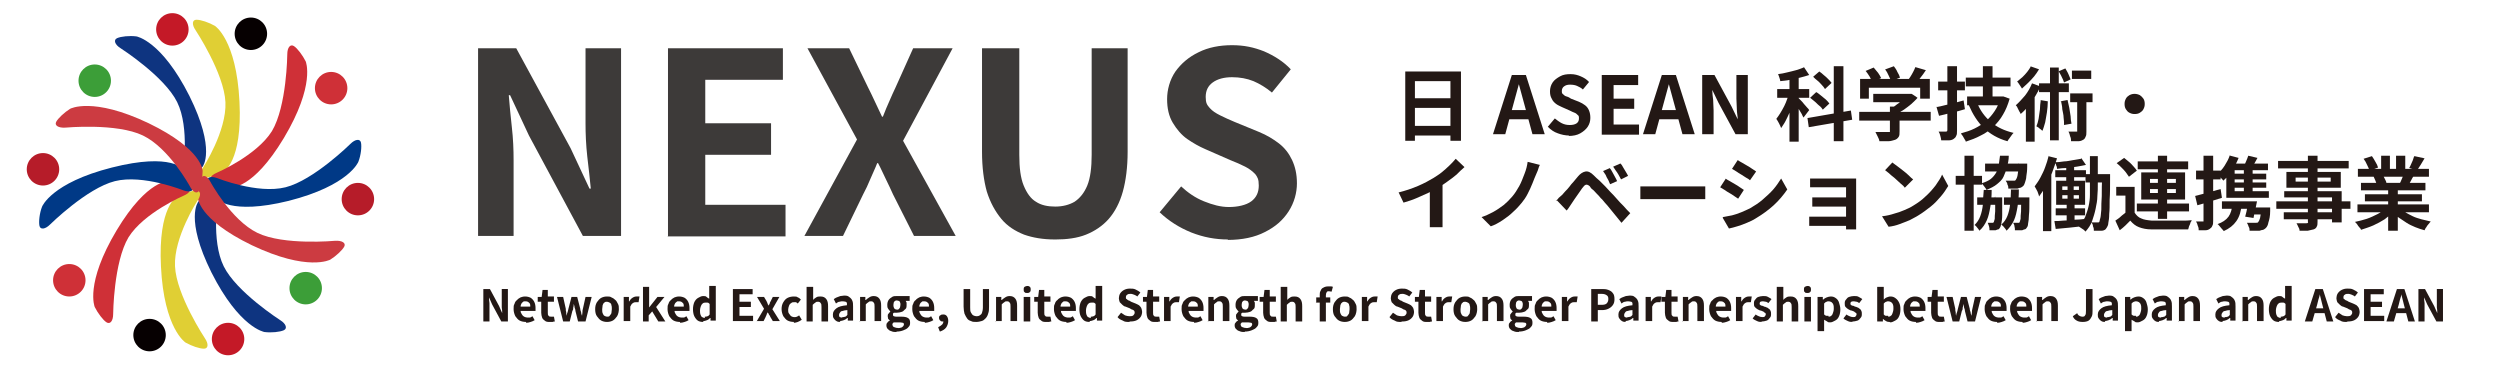 <?xml version="1.0" encoding="UTF-8"?>
<svg id="_レイヤー_1" data-name=" レイヤー 1" xmlns="http://www.w3.org/2000/svg" width="570" height="85" version="1.1" viewBox="0 0 570 85">
  <defs>
    <style>
      .cls-1 {
        fill: #c41927;
      }

      .cls-1, .cls-2, .cls-3, .cls-4, .cls-5, .cls-6, .cls-7, .cls-8, .cls-9, .cls-10, .cls-11 {
        stroke-width: 0px;
      }

      .cls-2 {
        fill: #003986;
      }

      .cls-3 {
        fill: #cf3037;
      }

      .cls-4 {
        fill: #3d3a39;
      }

      .cls-5 {
        fill: #3c9e38;
      }

      .cls-6 {
        fill: #e0cf34;
      }

      .cls-7 {
        fill: #231815;
      }

      .cls-8 {
        fill: #060001;
      }

      .cls-9 {
        fill: #0e3480;
      }

      .cls-10 {
        fill: #cc3b41;
      }

      .cls-11 {
        fill: #b61c29;
      }
    </style>
  </defs>
  <g>
    <g>
      <path class="cls-6" d="M46.5,40.5c-1,0-1.1-1-.2-2.3,0,0,5.4-8.3,5.1-14.9-.3-6.6-6.8-16.4-6.8-16.4-.9-1.3-.8-2.4.2-2.4s2.8.6,4.2,1.4c0,0,4.9,3.1,5.6,17.3.7,13.8-3.7,16-3.7,16-1.4.7-3.3,1.3-4.3,1.4Z"/>
      <circle class="cls-8" cx="57.2" cy="7.7" r="3.7"/>
    </g>
    <g>
      <path class="cls-3" d="M48.3,41.4c-.8-.5-.3-1.4,1.1-2,0,0,9.1-3.9,12.6-9.5,3.4-5.7,3.5-17.5,3.5-17.5,0-1.6.7-2.4,1.5-1.9s2,2.1,2.7,3.5c0,0,2.3,5.3-5,17.5-7.1,11.8-12,11.2-12,11.2-1.5-.2-3.5-.7-4.3-1.2Z"/>
      <circle class="cls-3" cx="75.5" cy="20.1" r="3.7"/>
    </g>
    <g>
      <path class="cls-2" d="M47.3,41.3c-.2-.9.8-1.2,2.2-.7,0,0,9.2,3.7,15.6,2.1,6.4-1.6,14.8-9.9,14.8-9.9,1.1-1.1,2.2-1.2,2.4-.3s0,2.9-.6,4.4c0,0-2.1,5.4-15.9,8.9-13.4,3.3-16.4-.5-16.4-.5-1-1.2-1.9-3-2.2-3.9Z"/>
      <circle class="cls-11" cx="81.6" cy="45.4" r="3.7"/>
    </g>
    <g>
      <path class="cls-9" d="M48.6,43c.9-.4,1.4.5,1.1,2,0,0-1.6,9.8,1.3,15.7,2.9,5.9,12.9,12.3,12.9,12.3,1.3.8,1.7,1.9.8,2.3s-2.8.6-4.4.4c0,0-5.7-.9-12.1-13.6-6.1-12.3-3-16.1-3-16.1,1-1.2,2.5-2.5,3.4-3Z"/>
      <circle class="cls-1" cx="52" cy="77.3" r="3.7"/>
    </g>
    <g>
      <path class="cls-10" d="M45.9,40.6c.4-.9,1.4-.5,2.1.9,0,0,4.7,8.7,10.7,11.6,6,2.9,17.7,1.8,17.7,1.8,1.6-.1,2.5.5,2.1,1.3s-1.9,2.2-3.2,3c0,0-5.1,2.8-17.9-3.3-12.4-6-12.3-10.9-12.3-10.9,0-1.6.4-3.5.8-4.4Z"/>
      <circle class="cls-5" cx="69.7" cy="65.7" r="3.7"/>
    </g>
    <g>
      <g>
        <path class="cls-6" d="M44.8,43.5c1,0,1.1,1,.2,2.3,0,0-5.4,8.3-5.1,14.9s6.8,16.4,6.8,16.4c.9,1.3.8,2.4-.2,2.4s-2.8-.6-4.2-1.4c0,0-4.9-3.1-5.6-17.3-.7-13.8,3.7-16,3.7-16,1.4-.7,3.3-1.3,4.3-1.4Z"/>
        <circle class="cls-8" cx="34.1" cy="76.4" r="3.7"/>
      </g>
      <g>
        <path class="cls-3" d="M43,42.6c.8.5.3,1.4-1.1,2,0,0-9.1,3.9-12.6,9.5-3.4,5.7-3.5,17.5-3.5,17.5,0,1.6-.7,2.4-1.5,1.9s-2-2.1-2.7-3.5c0,0-2.3-5.3,5-17.5,7.1-11.8,12-11.2,12-11.2,1.5.2,3.5.7,4.3,1.2Z"/>
        <circle class="cls-3" cx="15.8" cy="63.9" r="3.7"/>
      </g>
      <g>
        <path class="cls-2" d="M44,42.7c.2.9-.8,1.2-2.2.7,0,0-9.2-3.7-15.6-2.1-6.4,1.6-14.8,9.9-14.8,9.9-1.1,1.1-2.2,1.2-2.4.3s0-2.9.6-4.4c0,0,2.1-5.4,15.9-8.9s16.4.5,16.4.5c1,1.2,1.9,3,2.2,3.9Z"/>
        <circle class="cls-11" cx="9.8" cy="38.6" r="3.7"/>
      </g>
      <g>
        <path class="cls-9" d="M42.8,41c-.9.4-1.4-.5-1.1-2,0,0,1.6-9.8-1.3-15.7-2.9-5.9-12.9-12.3-12.9-12.3-1.3-.8-1.7-1.9-.8-2.3s2.8-.6,4.4-.4c0,0,5.7.9,12.1,13.6,6.1,12.3,3,16.1,3,16.1-1,1.2-2.5,2.5-3.4,3Z"/>
        <circle class="cls-1" cx="39.3" cy="6.7" r="3.7"/>
      </g>
      <g>
        <path class="cls-10" d="M45.4,43.4c-.4.9-1.4.5-2.1-.9,0,0-4.7-8.7-10.7-11.6s-17.7-1.8-17.7-1.8c-1.6.1-2.5-.5-2.1-1.3s1.9-2.2,3.2-3c0,0,5.1-2.8,17.9,3.3,12.4,6,12.3,10.9,12.3,10.9,0,1.6-.4,3.5-.8,4.4Z"/>
        <circle class="cls-5" cx="21.6" cy="18.4" r="3.7"/>
      </g>
    </g>
  </g>
  <g>
    <g>
      <path class="cls-7" d="M320.4,16.3h12.7v15.8h-2.4v-13.6h-8.1v13.6h-2.2v-15.8ZM322,22.4h9.8v2.2h-9.8v-2.2ZM322,28.7h9.8v2.2h-9.8v-2.2Z"/>
      <path class="cls-7" d="M340.4,30.6l4.3-13.5h3.2l4.3,13.5h-2.8l-1.9-7c-.2-.7-.4-1.4-.6-2.2-.2-.8-.4-1.5-.6-2.2h0c-.2.7-.4,1.5-.6,2.2s-.4,1.5-.6,2.2l-1.9,7h-2.7ZM343,27.2v-2.1h6.4v2.1h-6.4Z"/>
      <path class="cls-7" d="M357.8,30.9c-.9,0-1.8-.2-2.6-.5-.9-.3-1.6-.8-2.3-1.5l1.6-1.9c.5.4,1,.8,1.6,1.1.6.3,1.2.4,1.8.4s1.2-.1,1.6-.4.5-.7.5-1.1,0-.6-.3-.8c-.2-.2-.4-.4-.7-.5s-.7-.3-1.1-.5l-1.8-.8c-.4-.2-.9-.4-1.3-.7-.4-.3-.8-.7-1-1.2-.3-.5-.4-1-.4-1.7s.2-1.4.6-2c.4-.6,1-1,1.7-1.4s1.5-.5,2.4-.5,1.6.2,2.3.5c.7.3,1.4.7,1.9,1.3l-1.4,1.7c-.4-.4-.9-.6-1.3-.8s-1-.3-1.6-.3-1,.1-1.4.4c-.3.2-.5.6-.5,1s0,.6.3.8c.2.2.4.4.8.5s.7.3,1,.5l1.8.7c.5.2,1,.5,1.4.8.4.3.7.7.9,1.2.2.5.3,1,.3,1.7s-.2,1.4-.6,2-1,1.1-1.7,1.5c-.7.4-1.6.6-2.7.6Z"/>
      <path class="cls-7" d="M365.2,30.6v-13.5h8.3v2.3h-5.6v3.1h4.7v2.3h-4.7v3.6h5.8v2.3h-8.5Z"/>
      <path class="cls-7" d="M374.6,30.6l4.3-13.5h3.2l4.3,13.5h-2.8l-1.9-7c-.2-.7-.4-1.4-.6-2.2-.2-.8-.4-1.5-.6-2.2h0c-.2.7-.4,1.5-.6,2.2s-.4,1.5-.6,2.2l-1.9,7h-2.7ZM377.3,27.2v-2.1h6.4v2.1h-6.4Z"/>
      <path class="cls-7" d="M388.1,30.6v-13.5h2.8l3.9,7.2,1.4,2.9h0c0-.7-.2-1.5-.2-2.3,0-.8-.1-1.6-.1-2.4v-5.4h2.6v13.5h-2.8l-3.9-7.2-1.4-2.9h0c0,.7.1,1.5.2,2.3,0,.8.1,1.6.1,2.4v5.4h-2.6Z"/>
      <path class="cls-7" d="M408.1,21.1l1.3.5c-.2.7-.4,1.3-.6,2s-.5,1.4-.8,2.1c-.3.7-.6,1.3-.9,1.9s-.7,1.1-1,1.6c-.1-.3-.3-.7-.5-1.1-.2-.4-.4-.7-.6-1,.3-.4.6-.8.9-1.3.3-.5.6-1,.9-1.6.3-.6.5-1.1.7-1.7.2-.6.4-1.1.5-1.6ZM405.2,20.3h7.3v2h-7.3v-2ZM411.3,15.3l1.2,1.8c-.6.2-1.3.4-2.1.6-.7.2-1.5.3-2.3.5s-1.5.2-2.2.3c0-.2-.1-.5-.2-.8s-.2-.6-.3-.8c.7-.1,1.4-.2,2.1-.4.7-.2,1.4-.3,2-.5.7-.2,1.2-.4,1.7-.6ZM408,16.9h2.1v15.4h-2.1v-15.4ZM410.1,22.4c.1.1.3.3.5.5s.5.5.7.8c.3.3.5.6.7.8.2.2.4.4.5.6l-1.3,1.7c-.1-.2-.3-.5-.4-.8-.2-.3-.4-.7-.6-1-.2-.3-.4-.7-.6-1-.2-.3-.4-.6-.5-.7l.9-.9ZM412.2,26.9l9.8-1.7.3,2.1-9.9,1.7-.3-2.1ZM412.7,22.3l1.4-1.3c.4.2.7.5,1.1.8.4.3.7.6,1.1.9.3.3.6.6.8.9l-1.5,1.4c-.2-.3-.4-.6-.8-.9s-.7-.7-1.1-1c-.4-.3-.7-.6-1.1-.9ZM413.4,17.5l1.4-1.2c.3.2.7.5,1,.8.4.3.7.6,1,.9s.6.6.8.9l-1.5,1.4c-.2-.3-.4-.6-.7-.9-.3-.3-.6-.7-1-1-.4-.3-.7-.6-1-.9ZM418.1,15.1h2.2v17.1h-2.2V15.1Z"/>
      <path class="cls-7" d="M423.9,25.5h16.3v2h-16.3v-2ZM424.1,18h15.9v4.5h-2.2v-2.5h-11.7v2.5h-2v-4.5ZM425.3,16.2l1.9-.8c.3.4.7.8,1,1.2.3.4.5.8.7,1.2l-2,.9c-.1-.3-.4-.7-.6-1.2-.3-.5-.6-.9-.9-1.3ZM427.1,21.4h8.4v1.9h-8.4v-1.9ZM430.9,24.3h2.2v5.6c0,.6,0,1-.2,1.3s-.5.6-.9.7-.9.3-1.5.3-1.3,0-2,0c0-.3-.2-.7-.4-1.1-.2-.4-.4-.8-.5-1,.4,0,.8,0,1.2,0,.4,0,.8,0,1.1,0s.5,0,.6,0c.2,0,.3,0,.4,0,0,0,0-.1,0-.3v-5.6ZM429.9,15.8l1.9-.7c.3.4.6.8.8,1.3.3.5.5.9.6,1.3l-2.1.8c0-.4-.3-.8-.5-1.3-.2-.5-.5-1-.8-1.4ZM434.8,21.4h1c0-.1,1.4.9,1.4.9-.4.5-.9.9-1.4,1.4-.5.4-1.1.9-1.7,1.3-.6.4-1.2.7-1.8,1-.1-.2-.3-.4-.6-.7s-.4-.5-.6-.6c.5-.2.9-.5,1.4-.9.5-.3.9-.7,1.3-1,.4-.4.7-.7.9-1v-.4ZM436.7,15.3l2.4.7c-.4.6-.8,1.2-1.3,1.8-.5.6-.9,1.1-1.2,1.5l-1.8-.7c.2-.3.5-.7.7-1s.5-.8.7-1.2c.2-.4.4-.8.5-1.1Z"/>
      <path class="cls-7" d="M441.6,24.4c.5-.1,1.1-.2,1.8-.4.7-.2,1.4-.3,2.1-.5.7-.2,1.5-.4,2.2-.6l.3,2c-1,.3-2,.6-3.1.8-1,.3-2,.5-2.8.7l-.6-2.1ZM441.9,18.6h6.1v2h-6.1v-2ZM444,15.1h2.2v14.7c0,.5,0,.9-.2,1.2-.1.3-.3.5-.6.7-.3.2-.7.3-1.1.3-.4,0-1,0-1.7,0,0-.3-.1-.6-.2-1s-.2-.7-.4-1c.4,0,.7,0,1,0h.7c.2,0,.3-.1.3-.4v-14.7ZM456,22h.8c0,0,1.4.5,1.4.5-.4,1.4-.9,2.6-1.5,3.6-.6,1.1-1.4,2-2.2,2.8-.9.8-1.8,1.5-2.9,2-1.1.6-2.2,1-3.4,1.4,0-.2-.2-.4-.3-.6-.1-.2-.3-.5-.4-.7-.2-.2-.3-.4-.4-.6,1.1-.3,2.1-.6,3.1-1.1,1-.5,1.8-1,2.6-1.7.8-.7,1.4-1.4,2-2.3.6-.9,1-1.8,1.2-2.9v-.3ZM448.2,17.7h10.2v2h-10.2v-2ZM448.5,22h7.8v2h-7.8v-2ZM450.8,23.5c.7,1.7,1.7,3.1,3.1,4.3,1.4,1.2,3.1,2,5.2,2.5-.2.2-.3.3-.5.6s-.3.4-.5.7c-.2.2-.3.5-.4.6-2.2-.6-4-1.7-5.4-3-1.4-1.4-2.5-3.1-3.4-5.2l2-.6ZM452.1,15.1h2.2v7.9h-2.2v-7.9Z"/>
      <path class="cls-7" d="M463.3,19l1.9.7c-.3.8-.8,1.6-1.2,2.3-.5.8-1,1.5-1.6,2.2-.5.7-1.1,1.3-1.7,1.8,0-.2-.2-.4-.3-.6-.1-.3-.3-.5-.4-.8s-.3-.5-.4-.6c.7-.6,1.4-1.4,2.1-2.2.7-.9,1.2-1.8,1.6-2.8ZM462.9,15.1l2,.7c-.3.5-.7,1.1-1.1,1.6-.4.5-.9,1-1.4,1.5-.5.5-1,.9-1.4,1.3,0-.1-.2-.3-.3-.5-.1-.2-.3-.4-.4-.6-.1-.2-.3-.4-.4-.5.4-.3.8-.7,1.2-1,.4-.4.8-.8,1.1-1.2.3-.4.6-.8.8-1.2ZM461.9,23l1.7-1.7h.3v11h-2v-9.3ZM465.1,22.8l1.8.3c0,.9-.1,1.7-.2,2.5-.1.8-.3,1.6-.4,2.3-.2.7-.4,1.4-.6,1.9-.1,0-.3-.2-.4-.3-.2-.1-.4-.3-.5-.4s-.4-.2-.5-.3c.2-.5.4-1.1.5-1.7.1-.6.2-1.3.3-2.1,0-.7.1-1.5.2-2.2ZM464.9,19h6.8v2h-6.8v-2ZM467.4,15.4h2v16.6h-2V15.4ZM469.5,16.2l1.4-.6c.2.4.5.8.7,1.3.2.5.4.9.5,1.2l-1.5.7c-.1-.4-.3-.8-.5-1.2-.2-.5-.5-.9-.7-1.3ZM469.8,23.1l1.6-.3c.1.6.3,1.2.4,1.8.1.7.2,1.3.3,1.9,0,.6.1,1.2.2,1.7l-1.7.3c0-.5,0-1.1-.1-1.7,0-.6-.2-1.3-.3-1.9,0-.7-.2-1.3-.3-1.9ZM473.6,21.9h2.1v8.1c0,.5,0,.9-.2,1.2-.1.3-.3.6-.6.7-.3.2-.7.3-1.1.3-.4,0-1,0-1.6,0,0-.3,0-.7-.2-1.1-.1-.4-.2-.8-.4-1.1.4,0,.7,0,1.1,0,.3,0,.6,0,.7,0s.2,0,.2,0c0,0,0-.1,0-.2v-8ZM472,21.3h5.1v2h-5.1v-2ZM472.4,16.1h4.4v1.9h-4.4v-1.9Z"/>
      <path class="cls-7" d="M486.7,21.4c.4,0,.8.1,1.2.3.3.2.6.5.8.8.2.3.3.7.3,1.2s-.1.8-.3,1.2c-.2.4-.5.6-.8.8-.3.2-.7.3-1.2.3s-.8-.1-1.2-.3c-.4-.2-.6-.5-.8-.8s-.3-.7-.3-1.2.1-.8.3-1.2.5-.6.8-.8c.4-.2.7-.3,1.2-.3Z"/>
      <path class="cls-7" d="M318.8,43.9c1.6-.4,3.1-.9,4.5-1.5s2.5-1.2,3.5-1.8c.6-.4,1.3-.8,1.9-1.3.6-.5,1.2-1,1.8-1.6s1-1,1.4-1.5l2,1.9c-.6.5-1.2,1.1-1.8,1.7-.7.6-1.4,1.1-2.1,1.6-.7.5-1.4,1-2.1,1.4-.7.4-1.5.8-2.3,1.2-.9.4-1.8.8-2.7,1.2s-1.9.7-2.9,1l-1.1-2.3ZM326.3,41.8l2.6-.6v8.2c0,.3,0,.6,0,.9s0,.6,0,.9c0,.3,0,.5,0,.6h-2.9c0-.1,0-.4,0-.6,0-.3,0-.6,0-.9s0-.6,0-.9v-7.6Z"/>
      <path class="cls-7" d="M351.1,37.6c-.2.3-.3.7-.4,1-.1.4-.3.7-.4,1-.3.7-.6,1.4-.9,2.2-.3.8-.7,1.6-1.1,2.4-.4.8-.9,1.5-1.4,2.1-.5.6-1.1,1.3-1.9,2-.7.7-1.5,1.3-2.4,1.9-.9.6-1.8,1.1-2.7,1.4l-2.1-2.1c.9-.3,1.8-.7,2.7-1.2.9-.5,1.6-1,2.4-1.6.7-.6,1.3-1.2,1.9-1.9.6-.7,1.1-1.5,1.6-2.4.5-.9.8-1.8,1.2-2.8s.6-1.9.7-2.7l2.8.7Z"/>
      <path class="cls-7" d="M354.7,45.8c.3-.2.5-.4.7-.7.2-.2.5-.4.8-.7.2-.2.4-.5.7-.8.3-.3.6-.6.9-1s.6-.8,1-1.2c.3-.4.7-.8,1-1.2.5-.6,1.1-1,1.7-1.1s1.2.2,1.9.9c.4.4.8.8,1.3,1.2.4.4.9.9,1.3,1.3.4.4.8.9,1.2,1.3.4.4.9.9,1.4,1.5.5.6,1,1.1,1.6,1.7.5.6,1,1.1,1.5,1.6l-2,2.2c-.4-.5-.8-1-1.3-1.6-.5-.6-.9-1.1-1.3-1.6s-.8-1-1.2-1.4c-.3-.3-.5-.7-.9-1-.3-.4-.6-.7-1-1.1s-.6-.7-.9-.9-.5-.5-.6-.7c-.3-.3-.6-.4-.8-.4-.2,0-.5.2-.7.5-.2.2-.4.5-.6.8s-.5.7-.7,1c-.3.4-.5.7-.7,1-.2.3-.4.6-.6.9-.2.3-.4.6-.6.9-.2.3-.4.6-.6.8l-2.2-2.3ZM367,38.3c.2.2.4.5.6.9s.4.7.6,1.1c.2.4.4.7.5,1l-1.6.7c-.2-.4-.3-.8-.5-1.1-.2-.3-.4-.7-.5-1-.2-.3-.4-.6-.6-.9l1.6-.7ZM369.5,37.3c.2.2.4.5.6.9.2.3.4.7.6,1,.2.3.4.7.5.9l-1.6.8c-.2-.4-.4-.7-.6-1.1s-.4-.6-.6-.9c-.2-.3-.4-.6-.6-.9l1.6-.7Z"/>
      <path class="cls-7" d="M374,42.5c.2,0,.5,0,.8,0,.3,0,.7,0,1.1,0,.4,0,.7,0,1,0h9.8c.4,0,.8,0,1.2,0,.4,0,.7,0,.9,0v2.9c-.2,0-.5,0-.9,0-.4,0-.8,0-1.2,0h-9.8c-.5,0-1.1,0-1.6,0-.5,0-1,0-1.3,0v-2.9Z"/>
      <path class="cls-7" d="M393.4,40.7c.3.2.6.4,1,.6s.8.5,1.2.7.8.5,1.1.7c.3.2.6.4.9.6l-1.3,2c-.3-.2-.6-.4-.9-.6-.3-.2-.7-.5-1.1-.7s-.8-.5-1.1-.7-.7-.4-1-.6l1.3-2ZM392.8,49.5c.7-.1,1.4-.3,2.1-.4.7-.2,1.4-.4,2.1-.7.7-.3,1.4-.6,2-.9,1-.6,2-1.2,2.9-2s1.7-1.5,2.4-2.3c.7-.8,1.3-1.7,1.8-2.5l1.4,2.5c-.9,1.3-1.9,2.5-3.1,3.6-1.2,1.1-2.6,2.1-4.1,3-.6.4-1.3.7-2,1-.7.3-1.5.6-2.2.8-.7.2-1.3.4-1.9.5l-1.4-2.4ZM396.2,36.5c.3.2.6.4,1,.6s.8.5,1.2.7c.4.2.8.5,1.1.7.3.2.6.4.9.6l-1.4,2c-.2-.2-.5-.4-.9-.6-.4-.2-.7-.5-1.1-.7-.4-.2-.8-.5-1.1-.7s-.7-.4-1-.6l1.3-2Z"/>
      <path class="cls-7" d="M412.5,49.4c.2,0,.4,0,.7,0,.3,0,.6,0,.9,0h8v2.1h-8c-.3,0-.5,0-.9,0-.3,0-.6,0-.7,0v-2.2ZM412.7,40.7c.2,0,.4,0,.6,0,.3,0,.5,0,.8,0,.3,0,.6,0,.8,0h6.9c.2,0,.5,0,.8,0,.3,0,.5,0,.6,0,0,.1,0,.3,0,.6v9.8c0,.1,0,.3,0,.6s0,.5,0,.6h-2.3c0-.2,0-.4,0-.7v-8.9h-6c-.2,0-.5,0-.8,0-.3,0-.6,0-.8,0-.3,0-.5,0-.6,0v-2.2ZM413.2,45c.2,0,.5,0,.9,0,.4,0,.7,0,1.1,0h6.9v2.1h-6.9c-.3,0-.7,0-1.1,0s-.7,0-.9,0v-2.2Z"/>
      <path class="cls-7" d="M429.2,49.3c.9-.1,1.8-.3,2.7-.6.8-.2,1.6-.5,2.3-.8.7-.3,1.4-.6,2-1,1-.6,2-1.3,2.8-2.1.9-.8,1.6-1.6,2.3-2.5.6-.9,1.2-1.7,1.5-2.5l1.4,2.6c-.5.8-1,1.6-1.7,2.4s-1.4,1.6-2.3,2.3c-.9.7-1.8,1.4-2.8,2-.6.4-1.3.7-2,1.1-.7.3-1.5.6-2.3.9-.8.3-1.6.5-2.5.6l-1.5-2.4ZM431.5,37.1c.3.2.7.5,1.1.8s.9.7,1.3,1c.5.4.9.7,1.3,1.1.4.4.7.7,1,.9l-1.9,1.9c-.2-.3-.5-.6-.9-.9-.4-.4-.8-.7-1.2-1.1s-.9-.7-1.3-1.1-.8-.6-1.1-.9l1.7-1.8Z"/>
      <path class="cls-7" d="M445.9,40.1h6v2h-6v-2ZM447.9,35.5h2.1v17.1h-2.1v-17.1ZM452.3,43.3h1.8c0,1.4-.1,2.7-.3,3.8-.2,1.2-.4,2.2-.8,3.1s-.9,1.7-1.7,2.4c-.1-.2-.3-.5-.5-.7-.2-.3-.4-.5-.6-.6.6-.6,1-1.2,1.3-2,.3-.8.5-1.7.6-2.7,0-1,.1-2.1.2-3.3ZM450.8,45h4.6v1.7h-4.6v-1.7ZM456,35.5h2c0,1-.2,1.8-.4,2.6s-.5,1.5-.8,2.2-.9,1.2-1.5,1.7c-.6.5-1.4.9-2.4,1.3,0-.2-.3-.5-.5-.8-.2-.3-.4-.5-.6-.7.9-.3,1.6-.6,2.1-1,.5-.4.9-.9,1.2-1.4.3-.5.5-1.1.6-1.7.1-.6.2-1.4.3-2.2ZM452.6,37.3h8v1.8h-8v-1.8ZM454.8,45h1.7c0,.4,0,.6,0,.7,0,1.4,0,2.5,0,3.3,0,.9-.1,1.5-.2,2s-.2.8-.3.9c-.1.2-.3.4-.4.4-.2,0-.3.1-.6.2-.2,0-.4,0-.6,0-.3,0-.5,0-.8,0,0-.3,0-.6-.1-.9s-.2-.6-.3-.8c.2,0,.4,0,.6,0,.2,0,.3,0,.4,0s.2,0,.2,0,.1,0,.2-.2c0,0,.1-.3.2-.7,0-.4,0-.9.1-1.7,0-.8,0-1.8,0-3.1v-.3ZM458.4,43.2h1.9c0,1.4-.1,2.7-.3,3.9-.2,1.2-.4,2.2-.8,3.1s-1,1.7-1.7,2.4c-.1-.2-.3-.5-.5-.7-.2-.3-.5-.5-.7-.7.6-.5,1.1-1.2,1.4-2,.3-.8.5-1.6.6-2.6.1-1,.2-2.1.2-3.3ZM456.9,45h4.7v1.7h-4.7v-1.7ZM460.2,37.3h2c0,.4,0,.6,0,.7,0,.9-.1,1.6-.2,2.2,0,.6-.2,1-.3,1.4-.1.3-.2.6-.4.8-.2.2-.4.3-.6.4-.2,0-.5.1-.7.2-.2,0-.5,0-.9,0s-.8,0-1.2,0c0-.3,0-.6-.2-.9,0-.3-.2-.6-.4-.9.4,0,.7,0,1,0s.5,0,.7,0,.2,0,.3,0c0,0,.2,0,.3-.2.1-.1.3-.5.4-1,.1-.5.2-1.4.3-2.5v-.3ZM460.9,45h1.8c0,.4,0,.6,0,.7,0,1.4,0,2.5-.1,3.3,0,.8-.1,1.5-.2,2,0,.5-.2.8-.3.9-.1.2-.3.4-.5.4-.2,0-.4.2-.6.2-.2,0-.4,0-.7,0-.3,0-.6,0-.9,0,0-.3,0-.6-.1-.9,0-.3-.2-.6-.3-.8.2,0,.4,0,.6,0,.2,0,.3,0,.4,0s.2,0,.3,0,.1,0,.2-.2c0,0,.1-.3.2-.7,0-.4,0-.9.1-1.7,0-.8,0-1.8.1-3v-.3Z"/>
      <path class="cls-7" d="M467,35.6l2,.5c-.3,1-.7,2.1-1.1,3.2-.4,1.1-.9,2.1-1.4,3-.5,1-1.1,1.8-1.6,2.5,0-.2-.1-.4-.2-.7-.1-.3-.2-.6-.4-.9s-.3-.6-.4-.7c.4-.6.9-1.2,1.3-2s.8-1.5,1.1-2.4c.3-.8.6-1.7.8-2.6ZM465.8,40.6l1.9-1.9h0v14h-1.9v-12.1ZM468.3,50.4c.6,0,1.3,0,2.1-.1.8,0,1.6-.1,2.5-.2.9,0,1.7-.1,2.6-.2v1.6c-1.2.1-2.4.3-3.6.4-1.2.1-2.3.2-3.2.3l-.3-1.8ZM474.5,36l1.1,1.6c-.6.1-1.3.3-2.1.4-.8.1-1.5.2-2.3.3-.8,0-1.5.1-2.2.2,0-.2,0-.5-.2-.8,0-.3-.2-.5-.3-.7.7,0,1.4-.1,2.1-.2.7,0,1.4-.2,2.1-.3.7-.1,1.3-.2,1.8-.3ZM468.6,38.8h7v1.6h-7v-1.6ZM468.7,47.5h6.7v1.6h-6.7v-1.6ZM468.8,41.2h6.6v5.5h-6.6v-5.5ZM470.2,42.5v.8h3.8v-.8h-3.8ZM470.2,44.5v.8h3.8v-.8h-3.8ZM471.1,37h1.8v5h-1.8v-5ZM471.3,41.6h1.5v4.5h.2v4.5h-1.8v-4.5h.2v-4.5ZM476.5,35.6h1.8v6.3c0,.9,0,1.8-.1,2.8,0,1-.2,1.9-.4,2.9-.2,1-.5,1.9-.8,2.8s-.9,1.7-1.5,2.4c-.1-.1-.3-.3-.4-.4-.2-.1-.4-.3-.6-.4-.2-.1-.4-.3-.5-.3.6-.7,1-1.4,1.4-2.2.3-.8.6-1.6.8-2.5.2-.9.3-1.7.3-2.6,0-.8,0-1.6,0-2.4v-6.3ZM475.5,39.7h4.4v1.9h-4.4v-1.9ZM479.3,39.7h1.8v.9c0,1.9,0,3.5-.1,4.9,0,1.3,0,2.4-.1,3.3,0,.9-.1,1.5-.2,2,0,.5-.2.8-.3,1-.2.3-.3.5-.5.6-.2.1-.4.2-.7.2-.2,0-.5,0-.8,0-.3,0-.6,0-1,0,0-.3,0-.6-.2-1,0-.4-.2-.7-.4-.9.3,0,.5,0,.8,0,.2,0,.4,0,.6,0s.2,0,.3,0c0,0,.2-.1.2-.3,0-.1.1-.4.2-.8s.1-1,.2-1.8c0-.8,0-1.8.1-3.1,0-1.3,0-2.8.1-4.6v-.4Z"/>
      <path class="cls-7" d="M486.7,48.5c.4.6.9,1.1,1.5,1.3.6.3,1.4.4,2.4.5.5,0,1.2,0,2,0,.8,0,1.6,0,2.4,0,.8,0,1.7,0,2.5,0s1.5,0,2.2-.1c0,.2-.2.4-.3.6,0,.3-.2.5-.3.8s-.1.5-.2.7c-.6,0-1.2,0-1.9,0-.7,0-1.5,0-2.3,0-.8,0-1.5,0-2.3,0-.7,0-1.4,0-1.9,0-1.1,0-2-.2-2.8-.5-.8-.3-1.4-.8-2-1.5-.4.4-.7.7-1.1,1.1s-.8.7-1.3,1.1l-1-2.2c.4-.3.8-.5,1.2-.9s.8-.6,1.2-1h1.9ZM486.7,42.6v6.7h-2.1v-4.7h-2.1v-2h4.2ZM482.6,37.2l1.7-1.2c.4.3.7.6,1.1.9.4.3.7.7,1,1,.3.3.6.7.8,1l-1.8,1.4c-.2-.3-.4-.6-.7-1-.3-.4-.6-.7-1-1.1-.4-.4-.7-.7-1.1-1ZM487.2,46.4h11.9v1.8h-11.9v-1.8ZM487.4,36.8h11.5v1.8h-11.5v-1.8ZM488.2,39.3h10v6.2h-10v-6.2ZM490.2,40.8v.9h5.9v-.9h-5.9ZM490.2,43.1v.9h5.9v-.9h-5.9ZM492,35.5h2.1v14.4h-2.1v-14.4Z"/>
      <path class="cls-7" d="M500.4,44.7c.7-.2,1.6-.4,2.7-.7,1-.3,2.1-.6,3.2-.9l.3,2c-1,.3-1.9.6-2.9.9-1,.3-1.9.6-2.7.8l-.5-2.1ZM500.7,38.9h5.6v2h-5.6v-2ZM502.6,35.5h2v14.8c0,.5,0,.9-.2,1.2-.1.3-.3.5-.6.7-.3.2-.6.3-1,.3-.4,0-.9,0-1.5,0,0-.3,0-.6-.2-1-.1-.4-.2-.7-.4-1,.3,0,.7,0,.9,0,.3,0,.5,0,.6,0,.1,0,.2,0,.2,0,0,0,0-.1,0-.2v-14.8ZM508.9,46.5h2.2c-.1,1.6-.5,2.9-1.2,3.9-.7,1-1.6,1.7-2.9,2.3,0-.1-.2-.3-.4-.5-.2-.2-.3-.4-.5-.6s-.3-.4-.5-.5c1.1-.4,1.9-.9,2.5-1.7.5-.7.8-1.7.9-2.9ZM508.5,35.5l1.9.5c-.4,1-.9,2-1.5,2.9-.6.9-1.3,1.7-2,2.3,0-.1-.2-.3-.4-.5-.2-.2-.3-.4-.5-.6-.2-.2-.3-.3-.5-.4.6-.5,1.2-1.1,1.7-1.9s.9-1.5,1.2-2.4ZM506.6,45.9h6.6v1.7h-6.6v-1.7ZM507.6,39l1.9-1.6v7h-1.9v-5.3ZM507.6,43.6h9.7v1.5h-9.7v-1.5ZM509.1,37.3h8v1.5h-9.4l1.4-1.5ZM508.6,39.6h8.1v1.3h-8.1v-1.3ZM508.6,41.6h8.1v1.2h-8.1v-1.2ZM512.6,35.5l2.1.5c-.3.5-.5,1-.8,1.4-.3.5-.5.9-.7,1.2l-1.7-.5c.2-.4.4-.8.6-1.3s.4-.9.5-1.3ZM511.6,38h2v6.2h-2v-6.2ZM512.7,45.9h1.9c-.1.6-.3,1.3-.4,2-.2.7-.3,1.3-.4,1.8l-1.9-.3c.1-.5.3-1,.4-1.7.1-.6.3-1.2.3-1.8ZM515.6,47.3h2c0,.4,0,.6,0,.8,0,1.2-.2,2-.4,2.6-.1.6-.3,1-.6,1.3-.2.2-.4.3-.6.4-.2,0-.5.1-.8.2-.2,0-.6,0-1,0s-.8,0-1.3,0c0-.3,0-.6-.2-.9-.1-.3-.2-.6-.4-.9.4,0,.8,0,1.2,0,.4,0,.7,0,.8,0,.3,0,.5,0,.6-.2.1-.1.3-.5.4-.9.1-.5.2-1.2.3-2.2v-.2ZM513.3,47.3h3v1.6h-3.4l.5-1.6Z"/>
      <path class="cls-7" d="M519,45.9h16.9v1.7h-16.9v-1.7ZM519.4,36.7h16.1v1.7h-16.1v-1.7ZM520.7,48.4h12.3v1.6h-12.3v-1.6ZM520.8,43.6h13.1v7.1h-2.2v-5.7h-10.9v-1.5ZM521.3,39.2h12.4v3.6h-12.4v-3.6ZM523.4,40.5v.9h8v-.9h-8ZM526.2,35.5h2.2v15c0,.5,0,.9-.2,1.2-.1.3-.4.5-.7.6-.4.1-.8.2-1.3.3-.5,0-1.2,0-1.9,0,0-.3-.1-.6-.3-.9-.1-.3-.3-.6-.4-.8.3,0,.6,0,.9,0,.3,0,.6,0,.8,0h.5c.2,0,.3,0,.4-.1s0-.2,0-.3v-15.1Z"/>
      <path class="cls-7" d="M544.1,47.4l1.7.8c-.6.6-1.3,1.2-2.1,1.8-.8.5-1.7,1-2.6,1.4-.9.4-1.9.7-2.8,1,0-.2-.2-.4-.4-.6-.2-.2-.3-.4-.5-.7-.2-.2-.3-.4-.5-.5.9-.2,1.8-.4,2.7-.7.9-.3,1.7-.7,2.5-1.1s1.4-.9,1.9-1.3ZM537.5,46.6h16.3v1.8h-16.3v-1.8ZM537.6,38.5h16.2v1.8h-16.2v-1.8ZM538.3,41.7h14.7v1.7h-14.7v-1.7ZM538.9,36.2l1.9-.6c.3.4.5.8.8,1.3.3.5.5.9.6,1.3l-2,.7c0-.4-.3-.8-.5-1.3s-.5-1-.8-1.4ZM539.2,44.3h13v1.6h-13v-1.6ZM541.2,40.3l2.1-.3c.2.3.3.5.5.9s.3.6.3.8l-2.2.4c0-.2-.2-.5-.3-.9-.1-.3-.3-.6-.4-.9ZM542.9,35.5h2v3.9h-2v-3.9ZM544.5,42.6h2.2v10h-2.2v-10ZM547.1,47.4c.4.4.8.7,1.3,1s1.1.6,1.7.9,1.3.5,2,.7c.7.2,1.4.3,2.1.5-.2.2-.3.4-.5.6-.2.2-.4.5-.5.7-.2.2-.3.5-.4.7-.7-.2-1.4-.4-2.1-.7s-1.4-.6-2-1c-.6-.4-1.2-.8-1.8-1.2s-1.1-.9-1.5-1.4l1.7-.7ZM546.3,35.5h2.1v3.7h-2.1v-3.7ZM548.1,39.5l2.3.5c-.3.4-.5.8-.7,1.2-.2.4-.4.7-.6,1l-1.9-.5c.2-.3.3-.7.5-1.1.2-.4.3-.8.4-1.1ZM550.5,35.6l2.3.5c-.3.5-.6,1-.9,1.5-.3.5-.6.9-.8,1.2l-1.8-.5c.1-.2.3-.5.4-.8.1-.3.3-.6.4-.9.1-.3.2-.6.3-.9Z"/>
    </g>
    <g>
      <path class="cls-7" d="M110.2,73.3v-7.4h1.5l2.1,3.9.7,1.6h0c0-.4,0-.8-.1-1.3,0-.5,0-.9,0-1.3v-2.9h1.4v7.4h-1.5l-2.1-3.9-.7-1.6h0c0,.4,0,.8.1,1.3,0,.4,0,.9,0,1.3v2.9h-1.4Z"/>
      <path class="cls-7" d="M119.9,73.4c-.5,0-1-.1-1.4-.3s-.7-.6-1-1c-.2-.4-.4-1-.4-1.6s0-.9.2-1.2c.1-.4.3-.7.6-.9.2-.3.5-.4.8-.6.3-.1.6-.2,1-.2.5,0,.9.1,1.3.3.3.2.6.5.8.9s.3.9.3,1.4,0,.3,0,.4c0,.1,0,.2,0,.3h-3.4c0,.3.1.5.3.8.1.2.3.4.5.5.2.1.5.2.7.2s.4,0,.6,0c.2,0,.4-.2.6-.3l.5.9c-.3.2-.6.3-.9.4-.3.1-.7.2-1,.2ZM118.6,69.9h2.3c0-.4,0-.7-.3-.9-.2-.2-.4-.3-.8-.3s-.4,0-.5.1-.3.2-.4.4c-.1.2-.2.4-.2.7Z"/>
      <path class="cls-7" d="M125.3,73.4c-.4,0-.8,0-1.1-.3-.3-.2-.5-.4-.6-.7s-.2-.7-.2-1.1v-2.5h-.8v-1.1h.9c0,0,.2-1.6.2-1.6h1.2v1.5h1.4v1.2h-1.4v2.5c0,.3,0,.6.2.7.1.2.3.2.6.2s.2,0,.3,0c0,0,.2,0,.3,0l.2,1.1c-.2,0-.3,0-.5.1-.2,0-.4,0-.7,0Z"/>
      <path class="cls-7" d="M128.4,73.3l-1.4-5.6h1.4l.6,2.7c0,.3,0,.5.1.8,0,.3,0,.5.1.8h0c0-.3.1-.6.2-.8s.1-.5.2-.8l.7-2.7h1.3l.7,2.7c0,.3.1.5.2.8,0,.3.1.5.2.8h0c0-.3.1-.5.1-.8,0-.3,0-.5.1-.8l.6-2.7h1.4l-1.4,5.6h-1.7l-.6-2.4c0-.3-.1-.5-.2-.8,0-.3-.1-.5-.2-.8h0c0,.3,0,.6-.1.8,0,.3,0,.5-.2.8l-.6,2.4h-1.7Z"/>
      <path class="cls-7" d="M138.4,73.4c-.5,0-.9-.1-1.3-.3-.4-.2-.7-.6-1-1-.3-.4-.4-1-.4-1.6s.1-1.1.4-1.6c.3-.4.6-.8,1-1,.4-.2.8-.3,1.3-.3s.7,0,1,.2c.3.1.6.3.9.6.3.2.4.6.6.9s.2.8.2,1.2-.1,1.1-.4,1.6c-.3.4-.6.8-1,1s-.8.3-1.3.3ZM138.4,72.2c.3,0,.5,0,.6-.2s.3-.3.4-.6c0-.3.1-.6.1-.9s0-.7-.1-.9c0-.3-.2-.5-.4-.6-.2-.1-.4-.2-.6-.2s-.5,0-.6.2c-.2.1-.3.3-.4.6,0,.3-.1.6-.1.9s0,.7.1.9.2.5.4.6c.2.1.4.2.6.2Z"/>
      <path class="cls-7" d="M142.2,73.3v-5.6h1.2v1h.1c.2-.4.4-.6.7-.8s.6-.3.9-.3.3,0,.4,0c0,0,.2,0,.3,0l-.2,1.3c-.1,0-.2,0-.3,0s-.2,0-.3,0c-.2,0-.4,0-.7.2s-.4.4-.6.8v3.3h-1.5Z"/>
      <path class="cls-7" d="M146.6,73.3v-7.9h1.4v4.7h0l1.9-2.4h1.6l-1.9,2.3,2.1,3.3h-1.6l-1.4-2.3-.8.9v1.4h-1.4Z"/>
      <path class="cls-7" d="M155,73.4c-.5,0-1-.1-1.4-.3s-.7-.6-1-1c-.2-.4-.4-1-.4-1.6s0-.9.2-1.2c.1-.4.3-.7.6-.9.2-.3.5-.4.8-.6.3-.1.6-.2,1-.2.5,0,.9.1,1.3.3.3.2.6.5.8.9s.3.9.3,1.4,0,.3,0,.4c0,.1,0,.2,0,.3h-3.4c0,.3.1.5.3.8.1.2.3.4.5.5.2.1.5.2.7.2s.4,0,.6,0c.2,0,.4-.2.6-.3l.5.9c-.3.2-.6.3-.9.4-.3.1-.7.2-1,.2ZM153.6,69.9h2.3c0-.4,0-.7-.3-.9-.2-.2-.4-.3-.8-.3s-.4,0-.5.1-.3.2-.4.4c-.1.2-.2.4-.2.7Z"/>
      <path class="cls-7" d="M160.3,73.4c-.5,0-.9-.1-1.2-.3s-.6-.6-.8-1c-.2-.4-.3-1-.3-1.6s.1-1.1.3-1.6c.2-.4.5-.8.9-1,.4-.2.7-.4,1.1-.4s.6,0,.8.2.4.3.6.4v-.9s0-2,0-2h1.5v7.9h-1.2v-.6h-.1c-.2.2-.4.4-.7.5-.3.1-.5.2-.8.2ZM160.7,72.2c.2,0,.4,0,.6-.1.2,0,.3-.2.5-.4v-2.4c-.2-.2-.3-.3-.5-.3-.2,0-.4,0-.5,0s-.4,0-.6.2-.3.3-.4.6-.2.6-.2.9,0,.7.1,1,.2.5.4.6c.2.1.4.2.6.2Z"/>
      <path class="cls-7" d="M167.1,73.3v-7.4h4.5v1.2h-3v1.7h2.6v1.2h-2.6v2h3.1v1.2h-4.6Z"/>
      <path class="cls-7" d="M172.5,73.3l1.7-2.9-1.6-2.7h1.6l.6,1c0,.2.2.3.2.5s.2.3.3.5h0c0-.2.1-.3.2-.5,0-.2.1-.3.2-.5l.5-1h1.5l-1.6,2.8,1.7,2.7h-1.6l-.6-1c0-.2-.2-.3-.3-.5,0-.2-.2-.3-.3-.5h0c0,.2-.2.3-.2.5,0,.2-.2.3-.2.5l-.5,1h-1.5Z"/>
      <path class="cls-7" d="M181,73.4c-.5,0-1-.1-1.4-.3s-.7-.6-1-1c-.2-.4-.4-1-.4-1.6s.1-1.1.4-1.6.6-.8,1-1,.9-.3,1.4-.3.6,0,.9.2c.3.1.5.3.7.5l-.7.9c-.1-.1-.3-.2-.4-.3-.1,0-.3,0-.4,0-.3,0-.5,0-.7.2-.2.1-.4.3-.5.6-.1.3-.2.6-.2.9s0,.7.2.9.3.5.5.6c.2.1.4.2.7.2s.4,0,.6-.1.4-.2.5-.3l.6,1c-.3.2-.6.4-.9.5-.3.1-.6.2-.9.2Z"/>
      <path class="cls-7" d="M183.9,73.3v-7.9h1.5v3c.1-.2.4-.4.7-.6.3-.2.6-.2,1-.2.6,0,1,.2,1.3.6.3.4.4.9.4,1.6v3.5h-1.5v-3.3c0-.4,0-.7-.2-.9-.1-.2-.3-.3-.6-.3s-.4,0-.6.2c-.2.1-.4.3-.6.5v3.8h-1.5Z"/>
      <path class="cls-7" d="M191.6,73.4c-.3,0-.6,0-.9-.2-.2-.1-.4-.3-.6-.6s-.2-.5-.2-.9c0-.6.3-1,.8-1.4s1.3-.6,2.4-.7c0-.2,0-.3,0-.5,0-.1-.2-.3-.3-.3-.1,0-.3-.1-.6-.1s-.5,0-.8.1c-.3,0-.5.2-.8.4l-.5-1c.2-.1.4-.3.7-.4s.5-.2.8-.3c.3,0,.6-.1.8-.1.5,0,.9,0,1.2.3.3.2.6.5.7.8.2.4.2.8.2,1.4v3.2h-1.2v-.6h-.1c-.2.2-.5.4-.8.5s-.6.2-.9.2ZM192.1,72.3c.2,0,.4,0,.6-.1.2,0,.3-.2.5-.4v-1.1c-.4,0-.8.1-1.1.2-.3,0-.5.2-.6.4-.1.1-.2.3-.2.5s0,.4.2.5.3.1.5.1Z"/>
      <path class="cls-7" d="M196.1,73.3v-5.6h1.2v.7h.1c.2-.2.5-.4.8-.6s.6-.3,1-.3c.6,0,1,.2,1.3.6.3.4.4.9.4,1.6v3.5h-1.5v-3.3c0-.4,0-.7-.2-.9-.1-.2-.3-.3-.6-.3s-.4,0-.6.2c-.2.1-.4.3-.6.5v3.8h-1.5Z"/>
      <path class="cls-7" d="M204.4,75.7c-.4,0-.8,0-1.2-.2-.4-.1-.6-.3-.8-.5s-.3-.5-.3-.8,0-.4.2-.6c.1-.2.3-.4.6-.5h0c-.1-.1-.3-.3-.4-.4,0-.2-.1-.3-.1-.6s0-.4.2-.6c.1-.2.3-.3.4-.5h0c-.2-.2-.4-.4-.5-.6-.2-.3-.2-.5-.2-.9s.1-.8.3-1.1c.2-.3.5-.5.8-.7.3-.2.7-.2,1.1-.2s.3,0,.5,0c.1,0,.3,0,.4,0h2v1.1h-.9c0,0,.1.2.2.4,0,.1,0,.3,0,.5,0,.4,0,.8-.3,1s-.4.5-.8.6c-.3.1-.7.2-1.1.2s-.2,0-.3,0c-.1,0-.3,0-.4,0,0,0-.1.1-.2.2,0,0,0,.2,0,.3s0,.2.2.3.4.1.7.1h1c.7,0,1.2.1,1.5.3.4.2.5.6.5,1.1s-.1.7-.4,1c-.2.3-.6.5-1.1.7-.5.2-1,.3-1.6.3ZM204.7,74.8c.3,0,.5,0,.7-.1.2,0,.4-.2.5-.3.1-.1.2-.3.2-.4s0-.3-.2-.4c-.2,0-.4-.1-.7-.1h-.7c-.2,0-.3,0-.4,0-.1,0-.2,0-.3,0-.1,0-.2.2-.3.3s0,.2,0,.3c0,.2.1.4.4.5.2.1.6.2,1,.2ZM204.5,70.6c.2,0,.3,0,.4-.1s.2-.2.3-.4c0-.2.1-.3.1-.6s0-.4-.1-.6c0-.1-.2-.3-.3-.3-.1,0-.3-.1-.4-.1s-.3,0-.4.1c-.1,0-.2.2-.3.3,0,.1-.1.3-.1.6s0,.4.1.6c0,.2.2.3.3.4.1,0,.3.1.4.1Z"/>
      <path class="cls-7" d="M210.8,73.4c-.5,0-1-.1-1.4-.3s-.7-.6-1-1c-.2-.4-.4-1-.4-1.6s0-.9.2-1.2c.1-.4.3-.7.6-.9.2-.3.5-.4.8-.6.3-.1.6-.2,1-.2.5,0,.9.1,1.3.3.3.2.6.5.8.9s.3.9.3,1.4,0,.3,0,.4c0,.1,0,.2,0,.3h-3.4c0,.3.1.5.3.8.1.2.3.4.5.5.2.1.5.2.7.2s.4,0,.6,0c.2,0,.4-.2.6-.3l.5.9c-.3.2-.6.3-.9.4-.3.1-.7.2-1,.2ZM209.5,69.9h2.3c0-.4,0-.7-.3-.9-.2-.2-.4-.3-.8-.3s-.4,0-.5.1-.3.2-.4.4c-.1.2-.2.4-.2.7Z"/>
      <path class="cls-7" d="M214.2,75.4l-.3-.8c.4-.2.7-.4.9-.6.2-.2.3-.5.3-.8v-1s.5.9.5.9c0,0-.2.1-.3.2,0,0-.2,0-.3,0-.2,0-.5,0-.6-.2-.2-.1-.3-.4-.3-.6s0-.5.3-.6c.2-.2.4-.2.7-.2s.6.1.8.4c.2.3.3.6.3,1.1s-.2,1.1-.5,1.5c-.3.4-.8.7-1.4.9Z"/>
      <path class="cls-7" d="M222.6,73.4c-.5,0-.9,0-1.2-.2-.4-.1-.7-.3-.9-.6s-.4-.6-.6-1.1c-.1-.4-.2-1-.2-1.6v-4h1.5v4.2c0,.5,0,.9.2,1.2s.3.5.5.6c.2.1.5.2.7.2s.5,0,.8-.2.4-.3.5-.6.2-.7.2-1.2v-4.2h1.4v4c0,.6,0,1.1-.2,1.6-.1.4-.3.8-.6,1.1s-.5.5-.9.6c-.4.1-.7.2-1.2.2Z"/>
      <path class="cls-7" d="M227.1,73.3v-5.6h1.2v.7h.1c.2-.2.5-.4.8-.6s.6-.3,1-.3c.6,0,1,.2,1.3.6.3.4.4.9.4,1.6v3.5h-1.5v-3.3c0-.4,0-.7-.2-.9-.1-.2-.3-.3-.6-.3s-.4,0-.6.2c-.2.1-.4.3-.6.5v3.8h-1.5Z"/>
      <path class="cls-7" d="M234.2,66.8c-.3,0-.5,0-.6-.2-.2-.1-.2-.3-.2-.6s0-.4.2-.6c.2-.1.4-.2.6-.2s.4,0,.6.2.2.3.2.6,0,.4-.2.6-.4.2-.6.2ZM233.4,73.3v-5.6h1.5v5.6h-1.5Z"/>
      <path class="cls-7" d="M238.5,73.4c-.4,0-.8,0-1.1-.3-.3-.2-.5-.4-.6-.7s-.2-.7-.2-1.1v-2.5h-.8v-1.1h.9c0,0,.2-1.6.2-1.6h1.2v1.5h1.4v1.2h-1.4v2.5c0,.3,0,.6.2.7.1.2.3.2.6.2s.2,0,.3,0c0,0,.2,0,.3,0l.2,1.1c-.2,0-.3,0-.5.1-.2,0-.4,0-.7,0Z"/>
      <path class="cls-7" d="M243.1,73.4c-.5,0-1-.1-1.4-.3s-.7-.6-1-1c-.2-.4-.4-1-.4-1.6s0-.9.2-1.2c.1-.4.3-.7.6-.9.2-.3.5-.4.8-.6.3-.1.6-.2,1-.2.5,0,.9.1,1.3.3.3.2.6.5.8.9s.3.9.3,1.4,0,.3,0,.4c0,.1,0,.2,0,.3h-3.4c0,.3.1.5.3.8.1.2.3.4.5.5.2.1.5.2.7.2s.4,0,.6,0c.2,0,.4-.2.6-.3l.5.9c-.3.2-.6.3-.9.4-.3.1-.7.2-1,.2ZM241.7,69.9h2.3c0-.4,0-.7-.3-.9-.2-.2-.4-.3-.8-.3s-.4,0-.5.1-.3.2-.4.4c-.1.2-.2.4-.2.7Z"/>
      <path class="cls-7" d="M248.4,73.4c-.5,0-.9-.1-1.2-.3s-.6-.6-.8-1c-.2-.4-.3-1-.3-1.6s.1-1.1.3-1.6c.2-.4.5-.8.9-1,.4-.2.7-.4,1.1-.4s.6,0,.8.2.4.3.6.4v-.9s0-2,0-2h1.5v7.9h-1.2v-.6h-.1c-.2.2-.4.4-.7.5-.3.1-.5.2-.8.2ZM248.7,72.2c.2,0,.4,0,.6-.1.2,0,.3-.2.5-.4v-2.4c-.2-.2-.3-.3-.5-.3-.2,0-.4,0-.5,0s-.4,0-.6.2-.3.3-.4.6-.2.6-.2.9,0,.7.1,1,.2.5.4.6c.2.1.4.2.6.2Z"/>
      <path class="cls-7" d="M257.4,73.4c-.5,0-1,0-1.4-.3-.5-.2-.9-.4-1.2-.8l.8-1c.3.2.6.4.9.6.3.1.7.2,1,.2s.7,0,.9-.2c.2-.2.3-.4.3-.6s0-.3-.1-.4c0-.1-.2-.2-.4-.3-.2,0-.4-.2-.6-.3l-1-.4c-.2,0-.5-.2-.7-.4s-.4-.4-.6-.6c-.1-.3-.2-.6-.2-.9s.1-.8.3-1.1.5-.6.9-.8c.4-.2.8-.3,1.3-.3s.9,0,1.3.2c.4.2.8.4,1.1.7l-.7.9c-.2-.2-.5-.3-.7-.4-.3-.1-.5-.2-.8-.2s-.6,0-.8.2c-.2.1-.3.3-.3.6s0,.3.2.4c.1.1.2.2.4.3.2,0,.4.2.6.3l1,.4c.3.1.6.3.8.4.2.2.4.4.5.6.1.3.2.6.2.9s-.1.8-.3,1.1c-.2.3-.5.6-.9.8-.4.2-.9.3-1.5.3Z"/>
      <path class="cls-7" d="M263.3,73.4c-.4,0-.8,0-1.1-.3-.3-.2-.5-.4-.6-.7s-.2-.7-.2-1.1v-2.5h-.8v-1.1h.9c0,0,.2-1.6.2-1.6h1.2v1.5h1.4v1.2h-1.4v2.5c0,.3,0,.6.2.7.1.2.3.2.6.2s.2,0,.3,0c0,0,.2,0,.3,0l.2,1.1c-.2,0-.3,0-.5.1-.2,0-.4,0-.7,0Z"/>
      <path class="cls-7" d="M265.4,73.3v-5.6h1.2v1h.1c.2-.4.4-.6.7-.8s.6-.3.9-.3.3,0,.4,0c0,0,.2,0,.3,0l-.2,1.3c-.1,0-.2,0-.3,0s-.2,0-.3,0c-.2,0-.4,0-.7.2s-.4.4-.6.8v3.3h-1.5Z"/>
      <path class="cls-7" d="M272.2,73.4c-.5,0-1-.1-1.4-.3s-.7-.6-1-1c-.2-.4-.4-1-.4-1.6s0-.9.2-1.2c.1-.4.3-.7.6-.9.2-.3.5-.4.8-.6.3-.1.6-.2,1-.2.5,0,.9.1,1.3.3.3.2.6.5.8.9s.3.9.3,1.4,0,.3,0,.4c0,.1,0,.2,0,.3h-3.4c0,.3.1.5.3.8.1.2.3.4.5.5.2.1.5.2.7.2s.4,0,.6,0c.2,0,.4-.2.6-.3l.5.9c-.3.2-.6.3-.9.4-.3.1-.7.2-1,.2ZM270.8,69.9h2.3c0-.4,0-.7-.3-.9-.2-.2-.4-.3-.8-.3s-.4,0-.5.1-.3.2-.4.4c-.1.2-.2.4-.2.7Z"/>
      <path class="cls-7" d="M275.5,73.3v-5.6h1.2v.7h.1c.2-.2.5-.4.8-.6s.6-.3,1-.3c.6,0,1,.2,1.3.6.3.4.4.9.4,1.6v3.5h-1.5v-3.3c0-.4,0-.7-.2-.9-.1-.2-.3-.3-.6-.3s-.4,0-.6.2c-.2.1-.4.3-.6.5v3.8h-1.5Z"/>
      <path class="cls-7" d="M283.8,75.7c-.4,0-.8,0-1.2-.2-.4-.1-.6-.3-.8-.5s-.3-.5-.3-.8,0-.4.2-.6c.1-.2.3-.4.6-.5h0c-.1-.1-.3-.3-.4-.4,0-.2-.1-.3-.1-.6s0-.4.2-.6c.1-.2.3-.3.4-.5h0c-.2-.2-.4-.4-.5-.6-.2-.3-.2-.5-.2-.9s.1-.8.3-1.1c.2-.3.5-.5.8-.7.3-.2.7-.2,1.1-.2s.3,0,.5,0c.1,0,.3,0,.4,0h2v1.1h-.9c0,0,.1.2.2.4,0,.1,0,.3,0,.5,0,.4,0,.8-.3,1s-.4.5-.8.6c-.3.1-.7.2-1.1.2s-.2,0-.3,0c-.1,0-.3,0-.4,0,0,0-.1.1-.2.2,0,0,0,.2,0,.3s0,.2.2.3.4.1.7.1h1c.7,0,1.2.1,1.5.3.4.2.5.6.5,1.1s-.1.7-.4,1c-.2.3-.6.5-1.1.7-.5.2-1,.3-1.6.3ZM284.1,74.8c.3,0,.5,0,.7-.1.2,0,.4-.2.5-.3.1-.1.2-.3.2-.4s0-.3-.2-.4c-.2,0-.4-.1-.7-.1h-.7c-.2,0-.3,0-.4,0-.1,0-.2,0-.3,0-.1,0-.2.2-.3.3s0,.2,0,.3c0,.2.1.4.4.5.2.1.6.2,1,.2ZM283.9,70.6c.2,0,.3,0,.4-.1s.2-.2.3-.4c0-.2.1-.3.1-.6s0-.4-.1-.6c0-.1-.2-.3-.3-.3-.1,0-.3-.1-.4-.1s-.3,0-.4.1c-.1,0-.2.2-.3.3,0,.1-.1.3-.1.6s0,.4.1.6c0,.2.2.3.3.4.1,0,.3.1.4.1Z"/>
      <path class="cls-7" d="M289.9,73.4c-.4,0-.8,0-1.1-.3-.3-.2-.5-.4-.6-.7s-.2-.7-.2-1.1v-2.5h-.8v-1.1h.9c0,0,.2-1.6.2-1.6h1.2v1.5h1.4v1.2h-1.4v2.5c0,.3,0,.6.2.7.1.2.3.2.6.2s.2,0,.3,0c0,0,.2,0,.3,0l.2,1.1c-.2,0-.3,0-.5.1-.2,0-.4,0-.7,0Z"/>
      <path class="cls-7" d="M292,73.3v-7.9h1.5v3c.1-.2.4-.4.7-.6.3-.2.6-.2,1-.2.6,0,1,.2,1.3.6.3.4.4.9.4,1.6v3.5h-1.5v-3.3c0-.4,0-.7-.2-.9-.1-.2-.3-.3-.6-.3s-.4,0-.6.2c-.2.1-.4.3-.6.5v3.8h-1.5Z"/>
      <path class="cls-7" d="M300.1,68.9v-1.1h.8c0,0,2.4,0,2.4,0v1.2h-3.3ZM300.9,73.3v-6c0-.4,0-.7.2-1,.1-.3.3-.6.6-.7.3-.2.7-.3,1.1-.3s.4,0,.6,0c.2,0,.3,0,.5.1l-.3,1.1c-.2,0-.4-.1-.6-.1s-.4,0-.5.2c-.1.1-.2.4-.2.7v6h-1.5Z"/>
      <path class="cls-7" d="M306.6,73.4c-.5,0-.9-.1-1.3-.3-.4-.2-.7-.6-1-1-.3-.4-.4-1-.4-1.6s.1-1.1.4-1.6c.3-.4.6-.8,1-1,.4-.2.8-.3,1.3-.3s.7,0,1,.2c.3.1.6.3.9.6.3.2.4.6.6.9s.2.8.2,1.2-.1,1.1-.4,1.6c-.3.4-.6.8-1,1s-.8.3-1.3.3ZM306.6,72.2c.3,0,.5,0,.6-.2s.3-.3.4-.6c0-.3.1-.6.1-.9s0-.7-.1-.9c0-.3-.2-.5-.4-.6-.2-.1-.4-.2-.6-.2s-.5,0-.6.2c-.2.1-.3.3-.4.6,0,.3-.1.6-.1.9s0,.7.1.9.2.5.4.6c.2.1.4.2.6.2Z"/>
      <path class="cls-7" d="M310.5,73.3v-5.6h1.2v1h.1c.2-.4.4-.6.7-.8s.6-.3.9-.3.3,0,.4,0c0,0,.2,0,.3,0l-.2,1.3c-.1,0-.2,0-.3,0s-.2,0-.3,0c-.2,0-.4,0-.7.2s-.4.4-.6.8v3.3h-1.5Z"/>
      <path class="cls-7" d="M319.4,73.4c-.5,0-1,0-1.4-.3-.5-.2-.9-.4-1.2-.8l.8-1c.3.2.6.4.9.6.3.1.7.2,1,.2s.7,0,.9-.2c.2-.2.3-.4.3-.6s0-.3-.1-.4c0-.1-.2-.2-.4-.3-.2,0-.4-.2-.6-.3l-1-.4c-.2,0-.5-.2-.7-.4s-.4-.4-.6-.6c-.1-.3-.2-.6-.2-.9s.1-.8.3-1.1.5-.6.9-.8c.4-.2.8-.3,1.3-.3s.9,0,1.3.2c.4.2.8.4,1.1.7l-.7.9c-.2-.2-.5-.3-.7-.4-.3-.1-.5-.2-.8-.2s-.6,0-.8.2c-.2.1-.3.3-.3.6s0,.3.2.4c.1.1.2.2.4.3.2,0,.4.2.6.3l1,.4c.3.1.6.3.8.4.2.2.4.4.5.6.1.3.2.6.2.9s-.1.8-.3,1.1c-.2.3-.5.6-.9.8-.4.2-.9.3-1.5.3Z"/>
      <path class="cls-7" d="M325.3,73.4c-.4,0-.8,0-1.1-.3-.3-.2-.5-.4-.6-.7s-.2-.7-.2-1.1v-2.5h-.8v-1.1h.9c0,0,.2-1.6.2-1.6h1.2v1.5h1.4v1.2h-1.4v2.5c0,.3,0,.6.2.7.1.2.3.2.6.2s.2,0,.3,0c0,0,.2,0,.3,0l.2,1.1c-.2,0-.3,0-.5.1-.2,0-.4,0-.7,0Z"/>
      <path class="cls-7" d="M327.5,73.3v-5.6h1.2v1h.1c.2-.4.4-.6.7-.8s.6-.3.9-.3.3,0,.4,0c0,0,.2,0,.3,0l-.2,1.3c-.1,0-.2,0-.3,0s-.2,0-.3,0c-.2,0-.4,0-.7.2s-.4.4-.6.8v3.3h-1.5Z"/>
      <path class="cls-7" d="M334.1,73.4c-.5,0-.9-.1-1.3-.3-.4-.2-.7-.6-1-1-.3-.4-.4-1-.4-1.6s.1-1.1.4-1.6c.3-.4.6-.8,1-1,.4-.2.8-.3,1.3-.3s.7,0,1,.2c.3.1.6.3.9.6.3.2.4.6.6.9s.2.8.2,1.2-.1,1.1-.4,1.6c-.3.4-.6.8-1,1s-.8.3-1.3.3ZM334.1,72.2c.3,0,.5,0,.6-.2s.3-.3.4-.6c0-.3.1-.6.1-.9s0-.7-.1-.9c0-.3-.2-.5-.4-.6-.2-.1-.4-.2-.6-.2s-.5,0-.6.2c-.2.1-.3.3-.4.6,0,.3-.1.6-.1.9s0,.7.1.9.2.5.4.6c.2.1.4.2.6.2Z"/>
      <path class="cls-7" d="M338,73.3v-5.6h1.2v.7h.1c.2-.2.5-.4.8-.6s.6-.3,1-.3c.6,0,1,.2,1.3.6.3.4.4.9.4,1.6v3.5h-1.5v-3.3c0-.4,0-.7-.2-.9-.1-.2-.3-.3-.6-.3s-.4,0-.6.2c-.2.1-.4.3-.6.5v3.8h-1.5Z"/>
      <path class="cls-7" d="M346.3,75.7c-.4,0-.8,0-1.2-.2-.4-.1-.6-.3-.8-.5s-.3-.5-.3-.8,0-.4.2-.6c.1-.2.3-.4.6-.5h0c-.1-.1-.3-.3-.4-.4,0-.2-.1-.3-.1-.6s0-.4.2-.6c.1-.2.3-.3.4-.5h0c-.2-.2-.4-.4-.5-.6-.2-.3-.2-.5-.2-.9s.1-.8.3-1.1c.2-.3.5-.5.8-.7.3-.2.7-.2,1.1-.2s.3,0,.5,0c.1,0,.3,0,.4,0h2v1.1h-.9c0,0,.1.2.2.4,0,.1,0,.3,0,.5,0,.4,0,.8-.3,1s-.4.5-.8.6c-.3.1-.7.2-1.1.2s-.2,0-.3,0c-.1,0-.3,0-.4,0,0,0-.1.1-.2.2,0,0,0,.2,0,.3s0,.2.2.3.4.1.7.1h1c.7,0,1.2.1,1.5.3.4.2.5.6.5,1.1s-.1.7-.4,1c-.2.3-.6.5-1.1.7-.5.2-1,.3-1.6.3ZM346.6,74.8c.3,0,.5,0,.7-.1.2,0,.4-.2.5-.3.1-.1.2-.3.2-.4s0-.3-.2-.4c-.2,0-.4-.1-.7-.1h-.7c-.2,0-.3,0-.4,0-.1,0-.2,0-.3,0-.1,0-.2.2-.3.3s0,.2,0,.3c0,.2.1.4.4.5.2.1.6.2,1,.2ZM346.4,70.6c.2,0,.3,0,.4-.1s.2-.2.3-.4c0-.2.1-.3.1-.6s0-.4-.1-.6c0-.1-.2-.3-.3-.3-.1,0-.3-.1-.4-.1s-.3,0-.4.1c-.1,0-.2.2-.3.3,0,.1-.1.3-.1.6s0,.4.1.6c0,.2.2.3.3.4.1,0,.3.1.4.1Z"/>
      <path class="cls-7" d="M352.7,73.4c-.5,0-1-.1-1.4-.3s-.7-.6-1-1c-.2-.4-.4-1-.4-1.6s0-.9.2-1.2c.1-.4.3-.7.6-.9.2-.3.5-.4.8-.6.3-.1.6-.2,1-.2.5,0,.9.1,1.3.3.3.2.6.5.8.9s.3.9.3,1.4,0,.3,0,.4c0,.1,0,.2,0,.3h-3.4c0,.3.1.5.3.8.1.2.3.4.5.5.2.1.5.2.7.2s.4,0,.6,0c.2,0,.4-.2.6-.3l.5.9c-.3.2-.6.3-.9.4-.3.1-.7.2-1,.2ZM351.4,69.9h2.3c0-.4,0-.7-.3-.9-.2-.2-.4-.3-.8-.3s-.4,0-.5.1-.3.2-.4.4c-.1.2-.2.4-.2.7Z"/>
      <path class="cls-7" d="M356.1,73.3v-5.6h1.2v1h.1c.2-.4.4-.6.7-.8s.6-.3.9-.3.3,0,.4,0c0,0,.2,0,.3,0l-.2,1.3c-.1,0-.2,0-.3,0s-.2,0-.3,0c-.2,0-.4,0-.7.2s-.4.4-.6.8v3.3h-1.5Z"/>
      <path class="cls-7" d="M362.8,73.3v-7.4h2.4c.5,0,1,0,1.5.2s.8.4,1,.7c.3.3.4.8.4,1.4s-.1,1-.4,1.4c-.3.4-.6.6-1,.8-.4.2-.9.3-1.4.3h-1v2.6h-1.5ZM364.3,69.5h.9c.5,0,.9-.1,1.1-.3.2-.2.4-.5.4-1s-.1-.7-.4-.9c-.3-.2-.6-.3-1.2-.3h-.8v2.4Z"/>
      <path class="cls-7" d="M370.7,73.4c-.3,0-.6,0-.9-.2-.2-.1-.4-.3-.6-.6s-.2-.5-.2-.9c0-.6.3-1,.8-1.4s1.3-.6,2.4-.7c0-.2,0-.3,0-.5,0-.1-.2-.3-.3-.3-.1,0-.3-.1-.6-.1s-.5,0-.8.1c-.3,0-.5.2-.8.4l-.5-1c.2-.1.4-.3.7-.4s.5-.2.8-.3c.3,0,.6-.1.8-.1.5,0,.9,0,1.2.3.3.2.6.5.7.8.2.4.2.8.2,1.4v3.2h-1.2v-.6h-.1c-.2.2-.5.4-.8.5s-.6.2-.9.2ZM371.1,72.3c.2,0,.4,0,.6-.1.2,0,.3-.2.5-.4v-1.1c-.4,0-.8.1-1.1.2-.3,0-.5.2-.6.4-.1.1-.2.3-.2.5s0,.4.2.5.3.1.5.1Z"/>
      <path class="cls-7" d="M375.2,73.3v-5.6h1.2v1h.1c.2-.4.4-.6.7-.8s.6-.3.9-.3.3,0,.4,0c0,0,.2,0,.3,0l-.2,1.3c-.1,0-.2,0-.3,0s-.2,0-.3,0c-.2,0-.4,0-.7.2s-.4.4-.6.8v3.3h-1.5Z"/>
      <path class="cls-7" d="M381.5,73.4c-.4,0-.8,0-1.1-.3-.3-.2-.5-.4-.6-.7s-.2-.7-.2-1.1v-2.5h-.8v-1.1h.9c0,0,.2-1.6.2-1.6h1.2v1.5h1.4v1.2h-1.4v2.5c0,.3,0,.6.2.7.1.2.3.2.6.2s.2,0,.3,0c0,0,.2,0,.3,0l.2,1.1c-.2,0-.3,0-.5.1-.2,0-.4,0-.7,0Z"/>
      <path class="cls-7" d="M383.7,73.3v-5.6h1.2v.7h.1c.2-.2.5-.4.8-.6s.6-.3,1-.3c.6,0,1,.2,1.3.6.3.4.4.9.4,1.6v3.5h-1.5v-3.3c0-.4,0-.7-.2-.9-.1-.2-.3-.3-.6-.3s-.4,0-.6.2c-.2.1-.4.3-.6.5v3.8h-1.5Z"/>
      <path class="cls-7" d="M392.5,73.4c-.5,0-1-.1-1.4-.3s-.7-.6-1-1c-.2-.4-.4-1-.4-1.6s0-.9.2-1.2c.1-.4.3-.7.6-.9.2-.3.5-.4.8-.6.3-.1.6-.2,1-.2.5,0,.9.1,1.3.3.3.2.6.5.8.9s.3.9.3,1.4,0,.3,0,.4c0,.1,0,.2,0,.3h-3.4c0,.3.1.5.3.8.1.2.3.4.5.5.2.1.5.2.7.2s.4,0,.6,0c.2,0,.4-.2.6-.3l.5.9c-.3.2-.6.3-.9.4-.3.1-.7.2-1,.2ZM391.1,69.9h2.3c0-.4,0-.7-.3-.9-.2-.2-.4-.3-.8-.3s-.4,0-.5.1-.3.2-.4.4c-.1.2-.2.4-.2.7Z"/>
      <path class="cls-7" d="M395.8,73.3v-5.6h1.2v1h.1c.2-.4.4-.6.7-.8s.6-.3.9-.3.3,0,.4,0c0,0,.2,0,.3,0l-.2,1.3c-.1,0-.2,0-.3,0s-.2,0-.3,0c-.2,0-.4,0-.7.2s-.4.4-.6.8v3.3h-1.5Z"/>
      <path class="cls-7" d="M401.7,73.4c-.4,0-.7,0-1.1-.2s-.7-.3-1-.6l.7-.9c.2.2.5.3.7.4.2.1.5.2.8.2s.5,0,.6-.2c.1-.1.2-.3.2-.4s0-.3-.2-.4c-.1,0-.3-.2-.4-.3-.2,0-.4-.2-.6-.2-.2,0-.5-.2-.7-.3-.2-.1-.4-.3-.6-.5-.2-.2-.2-.5-.2-.8s0-.6.3-.9c.2-.3.4-.5.7-.6.3-.1.7-.2,1.1-.2s.8,0,1.1.2.6.3.8.5l-.7.9c-.2-.1-.4-.3-.6-.3-.2,0-.4-.1-.6-.1s-.4,0-.6.1c-.1,0-.2.2-.2.4s0,.2.1.3c0,0,.2.2.4.2.2,0,.4.1.5.2.2,0,.4.1.6.2.2,0,.3.2.5.3.2.1.3.3.4.5s.1.4.1.7,0,.6-.3.9c-.2.3-.4.5-.7.6s-.7.2-1.2.2Z"/>
      <path class="cls-7" d="M405.1,73.3v-7.9h1.5v3c.1-.2.4-.4.7-.6.3-.2.6-.2,1-.2.6,0,1,.2,1.3.6.3.4.4.9.4,1.6v3.5h-1.5v-3.3c0-.4,0-.7-.2-.9-.1-.2-.3-.3-.6-.3s-.4,0-.6.2c-.2.1-.4.3-.6.5v3.8h-1.5Z"/>
      <path class="cls-7" d="M412.1,66.8c-.3,0-.5,0-.6-.2-.2-.1-.2-.3-.2-.6s0-.4.2-.6c.2-.1.4-.2.6-.2s.4,0,.6.2.2.3.2.6,0,.4-.2.6-.4.2-.6.2ZM411.4,73.3v-5.6h1.5v5.6h-1.5Z"/>
      <path class="cls-7" d="M414.4,75.4v-7.7h1.2v.6h.1c.2-.2.5-.4.8-.5.3-.1.6-.2.9-.2.5,0,.8.1,1.2.4.3.2.6.6.7,1s.3.9.3,1.5-.1,1.2-.3,1.6c-.2.5-.5.8-.9,1-.4.2-.7.4-1.1.4s-.5,0-.7-.2c-.2-.1-.5-.3-.7-.4v.9s0,1.7,0,1.7h-1.5ZM416.9,72.2c.2,0,.4,0,.6-.2.2-.1.3-.3.4-.6.1-.3.2-.6.2-1s0-.7-.1-.9c0-.2-.2-.4-.4-.6-.2-.1-.4-.2-.6-.2s-.4,0-.5.1c-.2,0-.4.2-.6.4v2.5c.2.2.4.3.5.3.2,0,.3,0,.5,0Z"/>
      <path class="cls-7" d="M422.4,73.4c-.4,0-.7,0-1.1-.2s-.7-.3-1-.6l.7-.9c.2.2.5.3.7.4.2.1.5.2.8.2s.5,0,.6-.2c.1-.1.2-.3.2-.4s0-.3-.2-.4c-.1,0-.3-.2-.4-.3-.2,0-.4-.2-.6-.2-.2,0-.5-.2-.7-.3-.2-.1-.4-.3-.6-.5-.2-.2-.2-.5-.2-.8s0-.6.3-.9c.2-.3.4-.5.7-.6.3-.1.7-.2,1.1-.2s.8,0,1.1.2.6.3.8.5l-.7.9c-.2-.1-.4-.3-.6-.3-.2,0-.4-.1-.6-.1s-.4,0-.6.1c-.1,0-.2.2-.2.4s0,.2.1.3c0,0,.2.2.4.2.2,0,.4.1.5.2.2,0,.4.1.6.2.2,0,.3.2.5.3.2.1.3.3.4.5s.1.4.1.7,0,.6-.3.9c-.2.3-.4.5-.7.6s-.7.2-1.2.2Z"/>
      <path class="cls-7" d="M430.8,73.4c-.2,0-.5,0-.8-.2s-.5-.3-.7-.5h0v.6h-1.3v-7.9h1.5v2.9c.2-.2.4-.4.7-.5.3-.1.5-.2.8-.2.5,0,.8.1,1.2.4s.6.6.8,1,.3.9.3,1.5-.1,1.2-.3,1.6c-.2.5-.5.8-.9,1-.4.2-.7.4-1.1.4ZM430.5,72.2c.2,0,.4,0,.6-.2.2-.1.3-.3.4-.6.1-.3.2-.6.2-1s0-.7-.1-.9c0-.2-.2-.4-.4-.6-.2-.1-.4-.2-.6-.2s-.4,0-.5.1c-.2,0-.4.2-.6.4v2.5c.2.2.3.3.5.3s.3,0,.5,0Z"/>
      <path class="cls-7" d="M436.8,73.4c-.5,0-1-.1-1.4-.3s-.7-.6-1-1c-.2-.4-.4-1-.4-1.6s0-.9.2-1.2c.1-.4.3-.7.6-.9.2-.3.5-.4.8-.6.3-.1.6-.2,1-.2.5,0,.9.1,1.3.3.3.2.6.5.8.9s.3.9.3,1.4,0,.3,0,.4c0,.1,0,.2,0,.3h-3.4c0,.3.1.5.3.8.1.2.3.4.5.5.2.1.5.2.7.2s.4,0,.6,0c.2,0,.4-.2.6-.3l.5.9c-.3.2-.6.3-.9.4-.3.1-.7.2-1,.2ZM435.4,69.9h2.3c0-.4,0-.7-.3-.9-.2-.2-.4-.3-.8-.3s-.4,0-.5.1-.3.2-.4.4c-.1.2-.2.4-.2.7Z"/>
      <path class="cls-7" d="M442.2,73.4c-.4,0-.8,0-1.1-.3-.3-.2-.5-.4-.6-.7s-.2-.7-.2-1.1v-2.5h-.8v-1.1h.9c0,0,.2-1.6.2-1.6h1.2v1.5h1.4v1.2h-1.4v2.5c0,.3,0,.6.2.7.1.2.3.2.6.2s.2,0,.3,0c0,0,.2,0,.3,0l.2,1.1c-.2,0-.3,0-.5.1-.2,0-.4,0-.7,0Z"/>
      <path class="cls-7" d="M445.2,73.3l-1.4-5.6h1.4l.6,2.7c0,.3,0,.5.1.8,0,.3,0,.5.1.8h0c0-.3.1-.6.2-.8s.1-.5.2-.8l.7-2.7h1.3l.7,2.7c0,.3.1.5.2.8,0,.3.1.5.2.8h0c0-.3.1-.5.1-.8,0-.3,0-.5.1-.8l.6-2.7h1.4l-1.4,5.6h-1.7l-.6-2.4c0-.3-.1-.5-.2-.8,0-.3-.1-.5-.2-.8h0c0,.3,0,.6-.1.8,0,.3,0,.5-.2.8l-.6,2.4h-1.7Z"/>
      <path class="cls-7" d="M455.3,73.4c-.5,0-1-.1-1.4-.3s-.7-.6-1-1c-.2-.4-.4-1-.4-1.6s0-.9.2-1.2c.1-.4.3-.7.6-.9.2-.3.5-.4.8-.6.3-.1.6-.2,1-.2.5,0,.9.1,1.3.3.3.2.6.5.8.9s.3.9.3,1.4,0,.3,0,.4c0,.1,0,.2,0,.3h-3.4c0,.3.1.5.3.8.1.2.3.4.5.5.2.1.5.2.7.2s.4,0,.6,0c.2,0,.4-.2.6-.3l.5.9c-.3.2-.6.3-.9.4-.3.1-.7.2-1,.2ZM453.9,69.9h2.3c0-.4,0-.7-.3-.9-.2-.2-.4-.3-.8-.3s-.4,0-.5.1-.3.2-.4.4c-.1.2-.2.4-.2.7Z"/>
      <path class="cls-7" d="M461.1,73.4c-.5,0-1-.1-1.4-.3s-.7-.6-1-1c-.2-.4-.4-1-.4-1.6s0-.9.2-1.2c.1-.4.3-.7.6-.9.2-.3.5-.4.8-.6.3-.1.6-.2,1-.2.5,0,.9.1,1.3.3.3.2.6.5.8.9s.3.9.3,1.4,0,.3,0,.4c0,.1,0,.2,0,.3h-3.4c0,.3.1.5.3.8.1.2.3.4.5.5.2.1.5.2.7.2s.4,0,.6,0c.2,0,.4-.2.6-.3l.5.9c-.3.2-.6.3-.9.4-.3.1-.7.2-1,.2ZM459.7,69.9h2.3c0-.4,0-.7-.3-.9-.2-.2-.4-.3-.8-.3s-.4,0-.5.1-.3.2-.4.4c-.1.2-.2.4-.2.7Z"/>
      <path class="cls-7" d="M464.4,73.3v-5.6h1.2v.7h.1c.2-.2.5-.4.8-.6s.6-.3,1-.3c.6,0,1,.2,1.3.6.3.4.4.9.4,1.6v3.5h-1.5v-3.3c0-.4,0-.7-.2-.9-.1-.2-.3-.3-.6-.3s-.4,0-.6.2c-.2.1-.4.3-.6.5v3.8h-1.5Z"/>
      <path class="cls-7" d="M474.8,73.4c-.5,0-1-.1-1.3-.3-.4-.2-.7-.5-.9-1l1-.7c.1.3.3.5.5.6.2.1.4.2.6.2.3,0,.6,0,.7-.3.2-.2.2-.6.2-1.1v-4.9h1.5v5c0,.5,0,.9-.2,1.3s-.4.7-.7.9c-.3.2-.8.3-1.3.3Z"/>
      <path class="cls-7" d="M480,73.4c-.3,0-.6,0-.9-.2-.2-.1-.4-.3-.6-.6s-.2-.5-.2-.9c0-.6.3-1,.8-1.4s1.3-.6,2.4-.7c0-.2,0-.3,0-.5,0-.1-.2-.3-.3-.3-.1,0-.3-.1-.6-.1s-.5,0-.8.1c-.3,0-.5.2-.8.4l-.5-1c.2-.1.4-.3.7-.4s.5-.2.8-.3c.3,0,.6-.1.8-.1.5,0,.9,0,1.2.3.3.2.6.5.7.8.2.4.2.8.2,1.4v3.2h-1.2v-.6h-.1c-.2.2-.5.4-.8.5s-.6.2-.9.2ZM480.5,72.3c.2,0,.4,0,.6-.1.2,0,.3-.2.5-.4v-1.1c-.4,0-.8.1-1.1.2-.3,0-.5.2-.6.4-.1.1-.2.3-.2.5s0,.4.2.5.3.1.5.1Z"/>
      <path class="cls-7" d="M484.5,75.4v-7.7h1.2v.6h.1c.2-.2.5-.4.8-.5.3-.1.6-.2.9-.2.5,0,.8.1,1.2.4.3.2.6.6.7,1s.3.9.3,1.5-.1,1.2-.3,1.6c-.2.5-.5.8-.9,1-.4.2-.7.4-1.1.4s-.5,0-.7-.2c-.2-.1-.5-.3-.7-.4v.9s0,1.7,0,1.7h-1.5ZM487,72.2c.2,0,.4,0,.6-.2.2-.1.3-.3.4-.6.1-.3.2-.6.2-1s0-.7-.1-.9c0-.2-.2-.4-.4-.6-.2-.1-.4-.2-.6-.2s-.4,0-.5.1c-.2,0-.4.2-.6.4v2.5c.2.2.4.3.5.3.2,0,.3,0,.5,0Z"/>
      <path class="cls-7" d="M492.3,73.4c-.3,0-.6,0-.9-.2-.2-.1-.4-.3-.6-.6s-.2-.5-.2-.9c0-.6.3-1,.8-1.4s1.3-.6,2.4-.7c0-.2,0-.3,0-.5,0-.1-.2-.3-.3-.3-.1,0-.3-.1-.6-.1s-.5,0-.8.1c-.3,0-.5.2-.8.4l-.5-1c.2-.1.4-.3.7-.4s.5-.2.8-.3c.3,0,.6-.1.8-.1.5,0,.9,0,1.2.3.3.2.6.5.7.8.2.4.2.8.2,1.4v3.2h-1.2v-.6h-.1c-.2.2-.5.4-.8.5s-.6.2-.9.2ZM492.8,72.3c.2,0,.4,0,.6-.1.2,0,.3-.2.5-.4v-1.1c-.4,0-.8.1-1.1.2-.3,0-.5.2-.6.4-.1.1-.2.3-.2.5s0,.4.2.5.3.1.5.1Z"/>
      <path class="cls-7" d="M496.8,73.3v-5.6h1.2v.7h.1c.2-.2.5-.4.8-.6s.6-.3,1-.3c.6,0,1,.2,1.3.6.3.4.4.9.4,1.6v3.5h-1.5v-3.3c0-.4,0-.7-.2-.9-.1-.2-.3-.3-.6-.3s-.4,0-.6.2c-.2.1-.4.3-.6.5v3.8h-1.5Z"/>
      <path class="cls-7" d="M506.8,73.4c-.3,0-.6,0-.9-.2-.2-.1-.4-.3-.6-.6s-.2-.5-.2-.9c0-.6.3-1,.8-1.4s1.3-.6,2.4-.7c0-.2,0-.3,0-.5,0-.1-.2-.3-.3-.3-.1,0-.3-.1-.6-.1s-.5,0-.8.1c-.3,0-.5.2-.8.4l-.5-1c.2-.1.4-.3.7-.4s.5-.2.8-.3c.3,0,.6-.1.8-.1.5,0,.9,0,1.2.3.3.2.6.5.7.8.2.4.2.8.2,1.4v3.2h-1.2v-.6h-.1c-.2.2-.5.4-.8.5s-.6.2-.9.2ZM507.3,72.3c.2,0,.4,0,.6-.1.2,0,.3-.2.5-.4v-1.1c-.4,0-.8.1-1.1.2-.3,0-.5.2-.6.4-.1.1-.2.3-.2.5s0,.4.2.5.3.1.5.1Z"/>
      <path class="cls-7" d="M511.3,73.3v-5.6h1.2v.7h.1c.2-.2.5-.4.8-.6s.6-.3,1-.3c.6,0,1,.2,1.3.6.3.4.4.9.4,1.6v3.5h-1.5v-3.3c0-.4,0-.7-.2-.9-.1-.2-.3-.3-.6-.3s-.4,0-.6.2c-.2.1-.4.3-.6.5v3.8h-1.5Z"/>
      <path class="cls-7" d="M519.6,73.4c-.5,0-.9-.1-1.2-.3s-.6-.6-.8-1c-.2-.4-.3-1-.3-1.6s.1-1.1.3-1.6c.2-.4.5-.8.9-1,.4-.2.7-.4,1.1-.4s.6,0,.8.2.4.3.6.4v-.9s0-2,0-2h1.5v7.9h-1.2v-.6h-.1c-.2.2-.4.4-.7.5-.3.1-.5.2-.8.2ZM520,72.2c.2,0,.4,0,.6-.1.2,0,.3-.2.5-.4v-2.4c-.2-.2-.3-.3-.5-.3-.2,0-.4,0-.5,0s-.4,0-.6.2-.3.3-.4.6-.2.6-.2.9,0,.7.1,1,.2.5.4.6c.2.1.4.2.6.2Z"/>
      <path class="cls-7" d="M525.5,73.3l2.4-7.4h1.7l2.4,7.4h-1.5l-1-3.8c-.1-.4-.2-.8-.3-1.2s-.2-.8-.3-1.2h0c0,.4-.2.8-.3,1.2-.1.4-.2.8-.3,1.2l-1.1,3.8h-1.5ZM526.9,71.4v-1.1h3.5v1.1h-3.5Z"/>
      <path class="cls-7" d="M535,73.4c-.5,0-1,0-1.4-.3-.5-.2-.9-.4-1.2-.8l.8-1c.3.2.6.4.9.6.3.1.7.2,1,.2s.7,0,.9-.2c.2-.2.3-.4.3-.6s0-.3-.1-.4c0-.1-.2-.2-.4-.3-.2,0-.4-.2-.6-.3l-1-.4c-.2,0-.5-.2-.7-.4s-.4-.4-.6-.6c-.1-.3-.2-.6-.2-.9s.1-.8.3-1.1.5-.6.9-.8c.4-.2.8-.3,1.3-.3s.9,0,1.3.2c.4.2.8.4,1.1.7l-.7.9c-.2-.2-.5-.3-.7-.4-.3-.1-.5-.2-.8-.2s-.6,0-.8.2c-.2.1-.3.3-.3.6s0,.3.2.4c.1.1.2.2.4.3.2,0,.4.2.6.3l1,.4c.3.1.6.3.8.4.2.2.4.4.5.6.1.3.2.6.2.9s-.1.8-.3,1.1c-.2.3-.5.6-.9.8-.4.2-.9.3-1.5.3Z"/>
      <path class="cls-7" d="M539,73.3v-7.4h4.5v1.2h-3v1.7h2.6v1.2h-2.6v2h3.1v1.2h-4.6Z"/>
      <path class="cls-7" d="M544.1,73.3l2.4-7.4h1.7l2.4,7.4h-1.5l-1-3.8c-.1-.4-.2-.8-.3-1.2s-.2-.8-.3-1.2h0c0,.4-.2.8-.3,1.2-.1.4-.2.8-.3,1.2l-1.1,3.8h-1.5ZM545.6,71.4v-1.1h3.5v1.1h-3.5Z"/>
      <path class="cls-7" d="M551.4,73.3v-7.4h1.5l2.1,3.9.7,1.6h0c0-.4,0-.8-.1-1.3,0-.5,0-.9,0-1.3v-2.9h1.4v7.4h-1.5l-2.1-3.9-.7-1.6h0c0,.4,0,.8.1,1.3,0,.4,0,.9,0,1.3v2.9h-1.4Z"/>
    </g>
    <g>
      <path class="cls-4" d="M109,53.8V11h8.7l12.4,22.8,4.3,9.2h.3c-.2-2.2-.5-4.7-.8-7.3-.3-2.7-.4-5.2-.4-7.6V11h8.1v42.8h-8.7l-12.3-22.9-4.3-9.2h-.3c.2,2.3.4,4.8.7,7.3.3,2.6.4,5.1.4,7.6v17.2h-8.1Z"/>
      <path class="cls-4" d="M152.3,53.8V11h26.2v7.2h-17.7v9.9h15v7.2h-15v11.4h18.3v7.2h-26.9Z"/>
      <path class="cls-4" d="M183.4,53.8l12-22-11.3-20.8h9.5l4.3,8.9c.5,1,1,2,1.5,3.1s1.1,2.3,1.7,3.6h.2c.5-1.3,1-2.5,1.5-3.6s.9-2.1,1.4-3.1l4-8.9h9l-11.3,21.1,12,21.7h-9.5l-4.8-9.5c-.5-1.1-1-2.2-1.6-3.4-.6-1.2-1.1-2.4-1.8-3.7h-.2c-.5,1.3-1.1,2.5-1.6,3.7-.5,1.2-1,2.3-1.6,3.4l-4.6,9.5h-9Z"/>
      <path class="cls-4" d="M240.5,54.6c-2.7,0-5-.4-7-1.1-2-.8-3.8-1.9-5.2-3.6s-2.5-3.7-3.3-6.2c-.7-2.5-1.1-5.6-1.1-9.1V11h8.5v24.3c0,3,.3,5.3,1,7,.7,1.7,1.6,3,2.8,3.7,1.2.8,2.7,1.1,4.4,1.1s3.2-.4,4.4-1.1c1.2-.8,2.2-2,2.9-3.7s1-4.1,1-7V11h8.2v23.6c0,3.5-.4,6.6-1.1,9.1-.7,2.5-1.8,4.6-3.2,6.2s-3.2,2.8-5.2,3.6-4.4,1.1-6.9,1.1Z"/>
      <path class="cls-4" d="M280,54.6c-2.9,0-5.6-.5-8.4-1.6-2.7-1.1-5.1-2.6-7.2-4.6l4.9-5.9c1.5,1.4,3.2,2.6,5.2,3.4s3.8,1.3,5.7,1.3,3.9-.4,5.1-1.3c1.2-.9,1.7-2.1,1.7-3.6s-.3-1.9-.8-2.6c-.6-.6-1.3-1.2-2.3-1.7-1-.5-2.1-1-3.4-1.5l-5.7-2.5c-1.4-.6-2.8-1.4-4.1-2.3s-2.4-2.2-3.3-3.7c-.9-1.5-1.3-3.3-1.3-5.4s.6-4.4,1.9-6.3c1.3-1.8,3-3.3,5.3-4.4,2.2-1.1,4.8-1.6,7.6-1.6s5,.5,7.3,1.4c2.3,1,4.4,2.3,6.1,4.1l-4.3,5.3c-1.3-1.1-2.8-2-4.2-2.6-1.5-.6-3.1-.9-4.9-.9s-3.3.4-4.4,1.2c-1.1.8-1.6,1.9-1.6,3.3s.3,1.8.9,2.5c.6.7,1.4,1.2,2.4,1.7,1,.5,2.1,1,3.3,1.5l5.6,2.3c1.7.7,3.2,1.6,4.5,2.6,1.3,1,2.3,2.3,3,3.8.7,1.5,1.1,3.2,1.1,5.3s-.6,4.4-1.9,6.4-3,3.5-5.4,4.7c-2.3,1.2-5.2,1.8-8.5,1.8Z"/>
    </g>
  </g>
</svg>